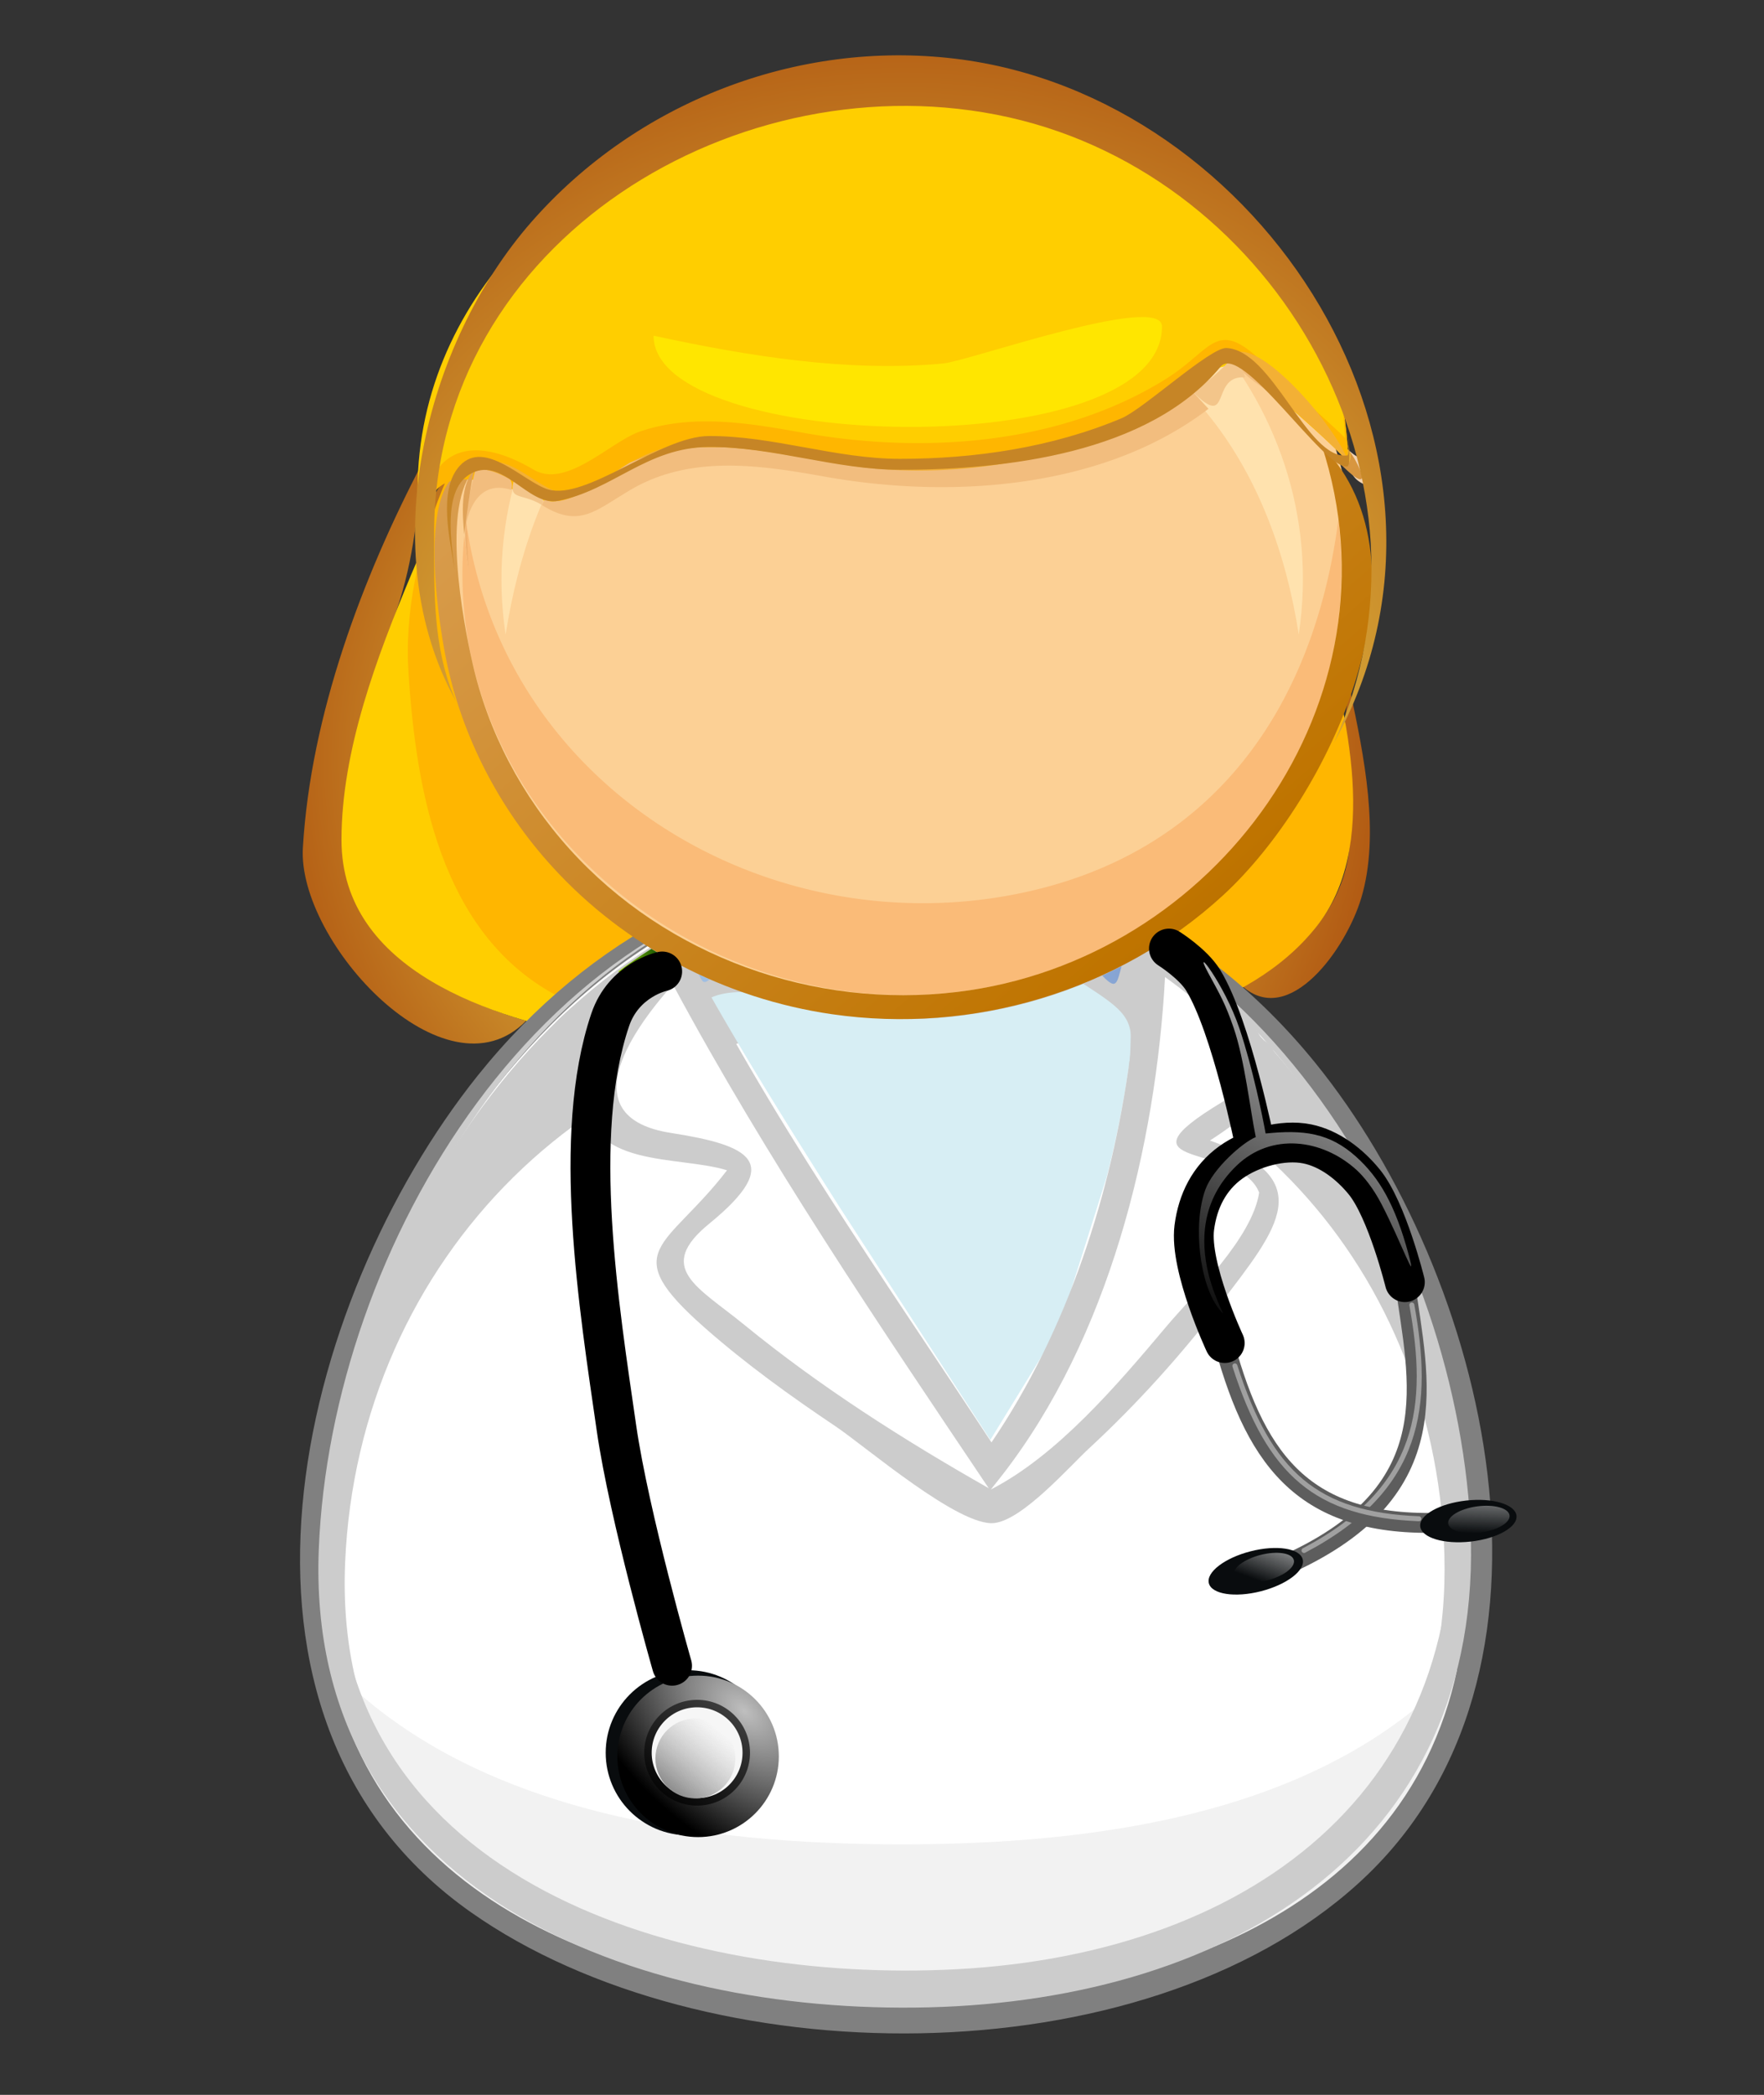 <svg xmlns="http://www.w3.org/2000/svg" xmlns:xlink="http://www.w3.org/1999/xlink" width="570.759" height="677.795" viewBox="0 0 535.087 635.433"><rect x="0" y="0" width="535.087" height="635.433" fill="#333333" stroke="none"/><defs><linearGradient id="a"><stop offset="0" stop-color="#bfbfbf"/><stop offset="1"/></linearGradient><linearGradient gradientUnits="userSpaceOnUse" y2="271.361" x2="131.934" y1="202.673" x1="95.086" id="q" xlink:href="#d" gradientTransform="matrix(-.349 0 0 .349 853.886 129.405)"/><linearGradient y2="308.921" x2="143.8" y1="290.505" x1="140.586" gradientTransform="matrix(.223 0 0 .223 -822.712 279.546)" gradientUnits="userSpaceOnUse" id="p" xlink:href="#d"/><linearGradient x1="-269.39" x2="-267.74" gradientTransform="scale(156.1 -156.1) rotate(-48.516 -644.987 -73.596)" y1="461.41" gradientUnits="userSpaceOnUse" y2="461.41" id="h"><stop offset="0" stop-color="#ffd8bf"/><stop offset=".539" stop-color="#bf7400"/><stop offset="1"/></linearGradient><linearGradient x1="-269.41" x2="-267.71" gradientTransform="scale(156.1 -156.1) rotate(-48.516 -644.987 -73.596)" y1="461.3" gradientUnits="userSpaceOnUse" y2="461.3" id="i"><stop offset="0" stop-color="#f3c192"/><stop offset=".539" stop-color="#d49035"/><stop offset="1" stop-color="#765735"/></linearGradient><linearGradient x1="-269.44" x2="-267.68" gradientTransform="scale(156.1 -156.1) rotate(-48.516 -644.987 -73.596)" y1="461.6" gradientUnits="userSpaceOnUse" y2="461.6" id="j"><stop offset="0" stop-color="#f3c192"/><stop offset=".539" stop-color="#d49035"/><stop offset="1" stop-color="#765735"/></linearGradient><linearGradient id="d"><stop offset="0" stop-color="#fff" stop-opacity=".8"/><stop offset="1" stop-color="#fff" stop-opacity="0"/></linearGradient><linearGradient gradientTransform="matrix(.223 0 0 .223 -761.854 368.106)" gradientUnits="userSpaceOnUse" y2="308.921" x2="143.8" y1="293.35" x1="132.918" id="o" xlink:href="#d"/><linearGradient x1="23.133" x2="26.216" y1="63.772" gradientUnits="userSpaceOnUse" y2="63.772" id="f" gradientTransform="translate(746.863 136.141)"><stop offset="0" stop-color="#9cd305"/><stop offset="1" stop-color="#084703"/></linearGradient><linearGradient gradientTransform="matrix(.349 0 0 .349 -846.833 140.164)" gradientUnits="userSpaceOnUse" y2="319.285" x2="195.765" y1="339.81" x1="211.22" id="m" xlink:href="#b"/><linearGradient id="b"><stop offset="0" stop-color="#010101"/><stop offset="1" stop-color="#434343"/></linearGradient><linearGradient gradientTransform="translate(-873.839 97.517) scale(.478)" gradientUnits="userSpaceOnUse" y2="326.302" x2="202.695" y1="334.716" x1="209.706" id="n" xlink:href="#c"/><linearGradient id="c"><stop offset="0" stop-color="#909090"/><stop offset="1" stop-color="#bababa" stop-opacity="0"/></linearGradient><radialGradient gradientTransform="matrix(.725 -.656 .395 .436 -1020.302 231.157)" gradientUnits="userSpaceOnUse" r="14.964" fy="301.938" fx="168.568" cy="301.938" cx="168.568" id="l" xlink:href="#a"/><radialGradient r="1.675" gradientTransform="matrix(40.852 0 0 -40.852 12463.863 19124.141)" cx="-285.76" cy="463.54" gradientUnits="userSpaceOnUse" id="k"><stop offset="0" stop-color="#fffa5f"/><stop offset="1" stop-color="#9f3300"/></radialGradient><radialGradient r="1.655" gradientTransform="matrix(16.729 -.005 -.005 -16.729 6044.263 7904.141)" cx="-314.28" cy="460.08" gradientUnits="userSpaceOnUse" id="g"><stop offset="0" stop-color="#b9daf4"/><stop offset="1" stop-color="#7a97cb"/></radialGradient><radialGradient r="1.665" gradientTransform="matrix(29.207 0 0 -29.207 9361.963 13701.141)" cx="-293.68" cy="462.75" gradientUnits="userSpaceOnUse" id="e"><stop offset="0" stop-color="#fffa5f"/><stop offset="1" stop-color="#9f3300"/></radialGradient></defs><g transform="matrix(4.326 0 0 4.326 -3143.471 -572.163)"><path d="M821.327 180.724c-1.213 4.198.906 8.655-.467 12.975-1.108 3.496-3.972 6.01-7.107 7.707 3.315 2.953 7.283-2.632 8.343-6.176 1.342-4.48.173-10.054-.77-14.506m-63.282-14.953c-1.188.981-1.53 2.722-1.534 4.171.623-1.439 1.19-2.64 1.534-4.17m-1.711-1.192c-4.294 8.188-7.901 17.803-8.45 27.127-.39 6.63 10.015 17.901 15.65 12.134-7.682-2.25-13.92-6.87-12.715-15.556.586-4.213 1.85-8.35 3.32-12.329 1.513-4.096 1.679-7.059 2.195-11.376" fill="url(#e)"/><path d="M819.993 187.57c0 21.852-37.837 19.945-51.332 17.47-7.375-1.352-18.07-4.67-18.07-13.886 0-6.29 2.492-12.87 4.878-18.58 5.942-14.212 18.146-33.057 36.092-30.387 19.469 2.898 28.432 28.33 28.432 45.382" fill="#ffce00"/><path d="M788.264 141.946c-16.997 0-34.01 21.24-32.978 37.428.526 8.267 2.235 18.18 10.188 22.583 10.464 4.301 21.039 5.14 32.24 3.845 7.213-.833 16.4-2.498 21.228-8.546 4.508-5.649 2.093-14.896.447-21.21-3.744-14.357-13.85-34.1-31.125-34.1" fill="#ffb600"/><path d="M830.285 242.361c0 23.36-22.377 31.62-42.46 31.12-22.231-.56-41.831-12.06-38.97-36.63 2.475-21.239 19.163-45.65 42.923-44.28 24.206 1.396 38.507 27.927 38.507 49.79" fill="#fff"/><path d="M789.944 193.434c-23.12 0-38.683 24.397-40.354 45.237-1.924 24.01 19.07 33.91 40.188 33.91-19.184 0-39.871-8.58-38.932-30.75.9-21.288 17.556-38.106 39.067-38.106 20.522 0 36.259 15.094 37.899 35.416 1.876 23.24-17.17 33.44-38.02 33.44 20.422 0 40.415-9.47 39.536-32.53-.81-21.276-15.617-46.617-39.384-46.617" fill="#ccc"/><path d="M760.149 207.672c-12.694 15.877-19.933 44.97-.483 58.67 16.36 11.52 46.984 11.78 62.2-2 16.156-14.62 9.075-42.69-3.005-57.57-16.163-19.906-42.85-18.9-58.712.9m-10.877 35.41c0-23.216 17.75-52.586 44.132-49.604 23.056 2.604 36.117 27.785 36.117 48.883 0 21.13-18.863 29.85-37.576 30.33-19.162.49-42.673-6.71-42.673-29.61" fill="gray"/><path d="M789.872 261.581c-13.625 0-30.078-2.04-40.015-12.47 3.672 18.27 23.766 23.61 39.953 23.61 16.168 0 35.19-5.41 39.004-23.38-9.647 10.26-25.631 12.24-38.942 12.24" fill="#f2f2f2"/><path d="M789.944 192.97c21.729.014 36.007 22.02 38.225 41.586 2.554 22.545-13.305 34.675-34.498 35.785-19.047 1-43.408-6-43.408-28.99 0-21.096 14.525-46.716 37.64-48.308-23.156 1.558-38.05 26.64-38.903 47.818-.971 24.09 22.214 32.66 42.766 32.15 21.28-.53 39.64-11.53 37.918-34.87-1.546-20.923-16.445-45.172-39.74-45.172" fill="#ccc"/><path d="M815.812 208.897c-1.16 2.473-3.816 1.13-.958 3.552.45-1.149.77-2.332.958-3.552m-.631-3.732l.805 1.99c.263-.866-.004-1.53-.805-1.99m-45.185-4.785c-4.795 3.534-8.292 5.997-4.815 11.83 3.544-2.85 2.999-7.054 6.11-10.93-.432-.299-.864-.6-1.295-.9m36.448-.198c-.817.14-1.33.511-1.532 1.113l1.408.906c.042-.674.084-1.346.124-2.019" fill="#ccc"/><path d="M772.32 198.791a40.422 40.422 0 00-2.324 1.59c1.944 1.424 1.713.284 3.083-1.134-.252-.153-.506-.304-.758-.456" fill="url(#f)"/><path d="M775.635 200.584c.264.488.306.721.775.35l-.775-.35m29.656-.578c-.452.221-.903.443-1.355.663.997 1.05 1.02.563 1.355-.663" fill="url(#g)"/><path d="M802.605 201.246a33.656 33.656 0 01-12.706 2.48c-3.845 0-10.155-2.92-13.365-1.529 2.843 4.998 5.917 9.866 8.994 14.723l10.561 16.304 4.82-7.86 3.334-10.564a70.817 70.817 0 001.358-6.478c.713-4.422.7-4.702-2.996-7.076" fill="#d7eef4"/><path d="M774.056 199.645c6.217 12.368 14.467 23.93 22.084 35.466 5.2-6.974 8.316-15.709 9.982-24.164a73.745 73.745 0 001.329-11.48c.022-.55 3.812 2.502 4.012 2.698 1.362 1.328 3.947 3.757 3.595 5.927-.353 2.163-5.175 2.63-5.175 4.26 0 1.994 7.377.88 5.707 4.446-1.798 3.833-4.816 7.303-7.572 10.461-3.12 3.572-9.378 12.042-14.028 9.332-5.857-3.398-11.63-7.122-16.785-11.535-.93-.797-5.15-3.757-3.985-5.378.873-1.214 7.953-5.548 4.267-6.408-2.911-.68-8.984-.058-8.79-4.46.156-3.479 3.036-6.795 5.359-9.165" fill="#fff"/><path d="M773.365 198.954c-2.561 2.56-5.655 6.231-5.655 10.051 0 5.215 6.48 4.248 9.915 5.313-4.251 5.538-7.83 5.53-1.53 11.07 2.863 2.518 5.974 4.76 9.137 6.882 2.108 1.416 8.69 7.081 11.146 6.781 2.002-.24 5.227-3.932 6.65-5.25 3.357-3.105 6.438-6.532 9.218-10.162 4.05-5.29 6.932-8.71-.76-11.408 4.823-3.103 5.799-5.302 1.553-9.845-1.198-1.283-3.438-3.866-5.34-4.03-2.053-.18-1.65 6.82-1.836 8.191-1.273 9.377-4.34 18.97-9.695 26.853-7.552-11.51-15.742-23.017-21.858-35.375-.314.311-.628.62-.945.93m3.06 19.068c5.244-4.3 2.783-5.462-2.737-6.324-6.806-1.063-3.026-6.877.143-10.404 6.546 12.193 14.433 23.833 22.144 35.316-5.97-3.39-11.82-7.11-17.143-11.46-3.247-2.658-6.308-3.976-2.406-7.128m20.479 17.69c7.484-9.619 10.789-23.038 11.433-34.942 2.42 1.735 8.219 6.225 4.06 8.73-8.043 4.84 1.13 2.804 2.54 6.377-.478 3.197-4.567 7.091-6.522 9.412-3.42 4.065-7.62 9.01-12.29 11.411l.779-.989" fill="#ccc"/><path d="M821.629 172.386c0 17.134-14.967 30.5-31.73 30.5-16.761 0-31.714-13.376-31.714-30.5 0-17.119 14.958-30.5 31.714-30.5 16.758-.002 31.73 13.373 31.73 30.5" fill="#fcd095"/><path d="M768.64 160.954c7.063-8.299 19.275-10.453 29.489-7.896 11.724 2.937 17.8 12.202 19.585 23.692 2.497-16.63-11.371-31.039-27.815-31.039-16.461 0-30.287 14.426-27.8 31.055.867-5.57 2.826-11.47 6.54-15.812" fill="#ffe2ae"/><path d="M820.489 168.724c-1.768 13.546-9.18 23.894-23.344 26.367-17.207 3.004-34.944-7.73-37.74-25.776-.046 1.054 0 2.102.143 3.146a43.69 43.69 0 01-.345-2.652c-1.836 19.191 16.056 34.237 34.56 32.006 16.21-1.958 28.78-16.626 26.726-33.09" fill="#fabb78"/><path d="M819.327 163.493c5.858 17.885-7.398 36.128-25.564 38.322-10.063 1.214-20.374-2.473-27.185-10.026-3.328-3.692-5.711-8.2-6.805-13.054-.671-2.97-2.23-11.156.184-13.603-4.34-.167-2.567 10.75-2.017 13.417 1.112 5.4 3.726 10.42 7.435 14.49 5.106 5.604 12.113 9.253 19.614 10.337 9.855 1.423 20.095-1.602 27.434-8.354 7.393-6.803 15.12-23.065 6.904-31.529m1.803-.108c.02.32.299.982 0 0" fill="url(#h)"/><path d="M812.49 146.312c5.392 5.53 8.4 10.305 8.718 18.467-.016-.459-6.111-5.72-7.033-6.477-2.206-1.809-6.392 3.005-8.875 4.051-10.132 4.265-18.687 1.193-28.968 1.253-4.325.025-6.734 3.044-10.563 3.78-2.39.46-4.321-3.15-7.093-2.458-3.283.818-2.217 6.75-1.722 9.077-8.316-29.954 35.862-47.82 55.537-27.693" fill="#ffce00"/><path d="M820.714 160.083c.114.962.194 1.928.239 2.895-.005-.112-5.03-4.594-5.602-5.159-3.455-3.4-3.614-1.055-6.998 1.043-7.448 4.62-17.01 5.242-25.422 3.74-3.727-.666-7.67-1.342-11.363-.1-2.103.706-5.19 4.056-7.505 2.69-5.602-3.3-8.45-.262-7.485 5.856-.942-7.586 4.276-4.95 8.506-3.699 1.91.566 5.059-2.478 6.75-3.047 4.44-1.498 9.146-.24 13.596.477 7.568 1.223 16.588-.04 23.187-4.12 1.939-1.199 3.328-4.188 5.552-2.359.925.76 7.024 6.013 7.04 6.477a35.08 35.08 0 00-.495-4.694" fill="#ffb600"/><path d="M760 165.134c-.256.98-.886 3.67-.796 4.675.065-.658.475-4.083 3.3-3.198.316-1.289-1.481-1.448-2.503-1.477m50.28-5.405c-8.2 5.52-18.441 6.168-27.883 4.525-3.826-.666-7.88-1.185-11.56.434-1.28.742-3.66 2.725-5.348 2.725-.686.104-.515-.509-.84.264 2.656 1.664 3.763.353 6.285-1.112 4.195-2.434 9.056-1.685 13.58-.877 8.785 1.57 19.497.876 26.869-4.763-.367-.4-.735-.799-1.103-1.196m2.936-2.097c.946 1.345 1.95 1.628 3.18 2.784a17.178 17.178 0 00-3.18-2.784" fill="#f2bd7e"/><path d="M762.668 165.975c-.378 1.396.587.835 1.984 1.701.447-1.068-1.19-1.264-1.984-1.7m50.256-8.478a14.88 14.88 0 01-2.643 2.231c2.749 2.767 1.197-1.208 3.668-1.003-.148-.636-.49-1.045-1.025-1.228" fill="#f3c58a"/><path d="M759.323 168.724c-.163 1.292.03 2.455.225 3.736-.15-1.25-.061-2.494-.225-3.736" fill="#f1b26f"/><path d="M759.957 165.132c-1.078 1.092-.877 3.222-.763 4.568.009-.11.586-4.568.763-4.568" fill="url(#i)"/><path d="M765.647 167.405c-.21.011-.21.011 0 0m1.168-.449c-.304.161-.304.161 0 0m9.629-3.351c-.58.008-.58.008 0 0m39.748-4.938c1.264 1.3 2.448 2.69 3.786 3.916-1.253-1.31-2.471-2.665-3.786-3.916" fill="#f3bc35"/><path d="M822.004 161.373c.1.855 1.079 4.15-.725 2.51-.201 1.21.162 1.997 1.085 2.364.462 0-.315-4.604-.36-4.874" fill="#f3d4b2"/><path d="M821.155 163.767l.053 1.011c-.038.065-.078.13-.117.193l-.824-.558c3.229 3.387 1.429-.126.888-.646" fill="url(#j)"/><path d="M821.208 164.78c-.157.256-.157.256 0 0m-.054-1.014c.019.34.038.675.055 1.013.204-.436.185-.773-.055-1.013" fill="#f3bc35"/><path d="M761.22 164.637c-.422.164-.842.33-1.264.495 2.928 0 4.365 3.257 7.207 1.631-1.958.737-3.882-2.126-5.943-2.126m46.26-3.32c-5.154 2.462-11.04 3.372-16.71 3.372-6.648 0-13.588-3.553-19.93 0 5.232-2.305 10.92-.319 16.264.331 6.7.817 14.42-.505 20.376-3.704m6.157-4.394a1.077 1.077 0 00-.713.576c1.114.397 8.269 6.862 8.284 7.28-.345-1.78-5.246-7.856-7.571-7.856" fill="#f3b035"/><path d="M820.969 161.111c.025.208.456 3.051.138 3.087-2.813.317-5.21-7.403-8.472-7.534-1.128-.045-5.82 4.281-7.335 4.92-4.88 2.055-10.282 2.85-15.551 2.85-4.526 0-8.882-1.623-13.416-1.599-3.39.02-8.58 4.532-11.25 3.744-1.668-.492-4.424-3.565-6.19-1.668-1.578 1.698-.676 5.3-.364 7.3-.216-1.767-.866-5.485 1.008-6.664 2.294-1.445 4.109 2.245 6.23 1.836 3.829-.739 6.24-3.754 10.566-3.778 4.534-.025 8.89 1.597 13.416 1.597 7.346 0 17.419-1.114 22.48-7.225 1.466-1.765 7.299 7.257 8.877 6.994.413-.069-.08-3.549-.137-3.86" fill="#c68526"/><path d="M808.124 155.156c0 9.715-35.65 8.844-35.65.642 6.51 1.415 13.67 2.588 20.328 1.947 1.775-.17 15.322-4.978 15.322-2.589" fill="#ffe600"/><path d="M757.086 169.647c0-20.542 21.476-33.382 40.309-29.158 18.808 4.22 31.07 25.51 22.787 43.863 11.274-20.286-5.063-45.383-26.546-47.973-11.09-1.339-22.352 3.04-29.71 11.426-7.507 8.556-11.11 23.19-5.3 33.64-1.66-3.676-1.54-7.856-1.54-11.798" fill="url(#k)"/><path d="M817.025 241.884c11.322-5.173 9.062-12.863 8.139-19.702" fill="none" stroke="#5d5d5d" stroke-width="1.396"/><path d="M818.083 240.977c8.291-4.359 8.824-10.242 7.561-17.213" fill="none" stroke="#fff" stroke-width=".349" stroke-linecap="round" stroke-linejoin="round" stroke-opacity=".417"/><path d="M827.343 239.038c-9.56.204-12.812-4.697-15.032-13.209" fill="none" stroke="#5d5d5d" stroke-width="1.396"/><circle transform="scale(-1 1)" r="5.787" cy="255.161" cx="-774.904" fill="#090c0e"/><circle transform="scale(-1 1)" cx="-775.596" cy="255.413" r="5.661" fill="url(#l)"/><circle transform="scale(-1 1)" cx="-775.527" cy="255.158" r="3.447" fill="#f6f6f6" stroke="url(#m)" stroke-width=".523" stroke-linecap="round" stroke-linejoin="round"/><circle transform="scale(-1 1)" cx="-775.405" cy="255.56" r="2.802" fill="url(#n)"/><path d="M773.772 249.06s-3.011-10.502-3.9-16.668c-1.214-8.421-3.181-20.512-.44-28.618.959-2.837 3.648-3.397 3.648-3.397M808.61 198.77s1.689 1.06 2.402 2.223c1.99 3.251 3.647 11.564 3.647 11.564M812.524 226.433s-2.49-5.327-2.135-8.095c.238-1.856 1.048-3.486 2.569-4.577 1.422-1.02 3.632-1.642 5.348-1.293 1.571.319 2.99 1.425 4.002 2.668 1.597 1.96 2.847 7.027 2.847 7.027" fill="none" stroke="#000" stroke-width="2.791" stroke-linecap="round" stroke-linejoin="round"/><ellipse cx="-797.972" cy="329.497" rx="3.396" ry="1.447" transform="scale(-1 1) rotate(6.371)" fill="#090c0e"/><ellipse transform="scale(-1 1) rotate(14.301)" ry="1.447" rx="3.396" cy="436.166" cx="-729.569" fill="#090c0e"/><ellipse cx="-730.179" cy="436.062" rx="2.17" ry=".924" transform="scale(-1 1) rotate(14.301)" fill="url(#o)"/><ellipse transform="scale(-1 1) rotate(7.671)" ry=".924" rx="2.17" cy="347.503" cx="-791.037" fill="url(#p)"/><path d="M821.745 213.376c-1.874-1.69-3.706-1.91-6.353-1.636-.204-1.122-.884-4.526-1.834-7.356-1.048-3.122-3.38-6.097-2.191-3.903.845 1.56 1.191 2.132 1.785 3.861.77 2.242 1.164 5.804 1.549 7.65-.928.369-3.007 2.222-3.533 3.674-.902 2.484-.408 6.722.994 8.428 1.326 1.615-3.873-5.242 1.2-10.108 2.417-2.32 5.974-1.885 8.39.296.492.444 1.167 1.254 1.774 2.425 1.355 2.61 2.551 5.95 1.882 3.483-.932-3.436-2.04-5.353-3.663-6.814z" fill="url(#q)" fill-rule="evenodd"/><path d="M826.133 238.753c-7.137-.29-10.469-3.123-12.898-10.719" fill="none" stroke="#fff" stroke-width=".349" stroke-linecap="round" stroke-linejoin="round" stroke-opacity=".417"/></g></svg>